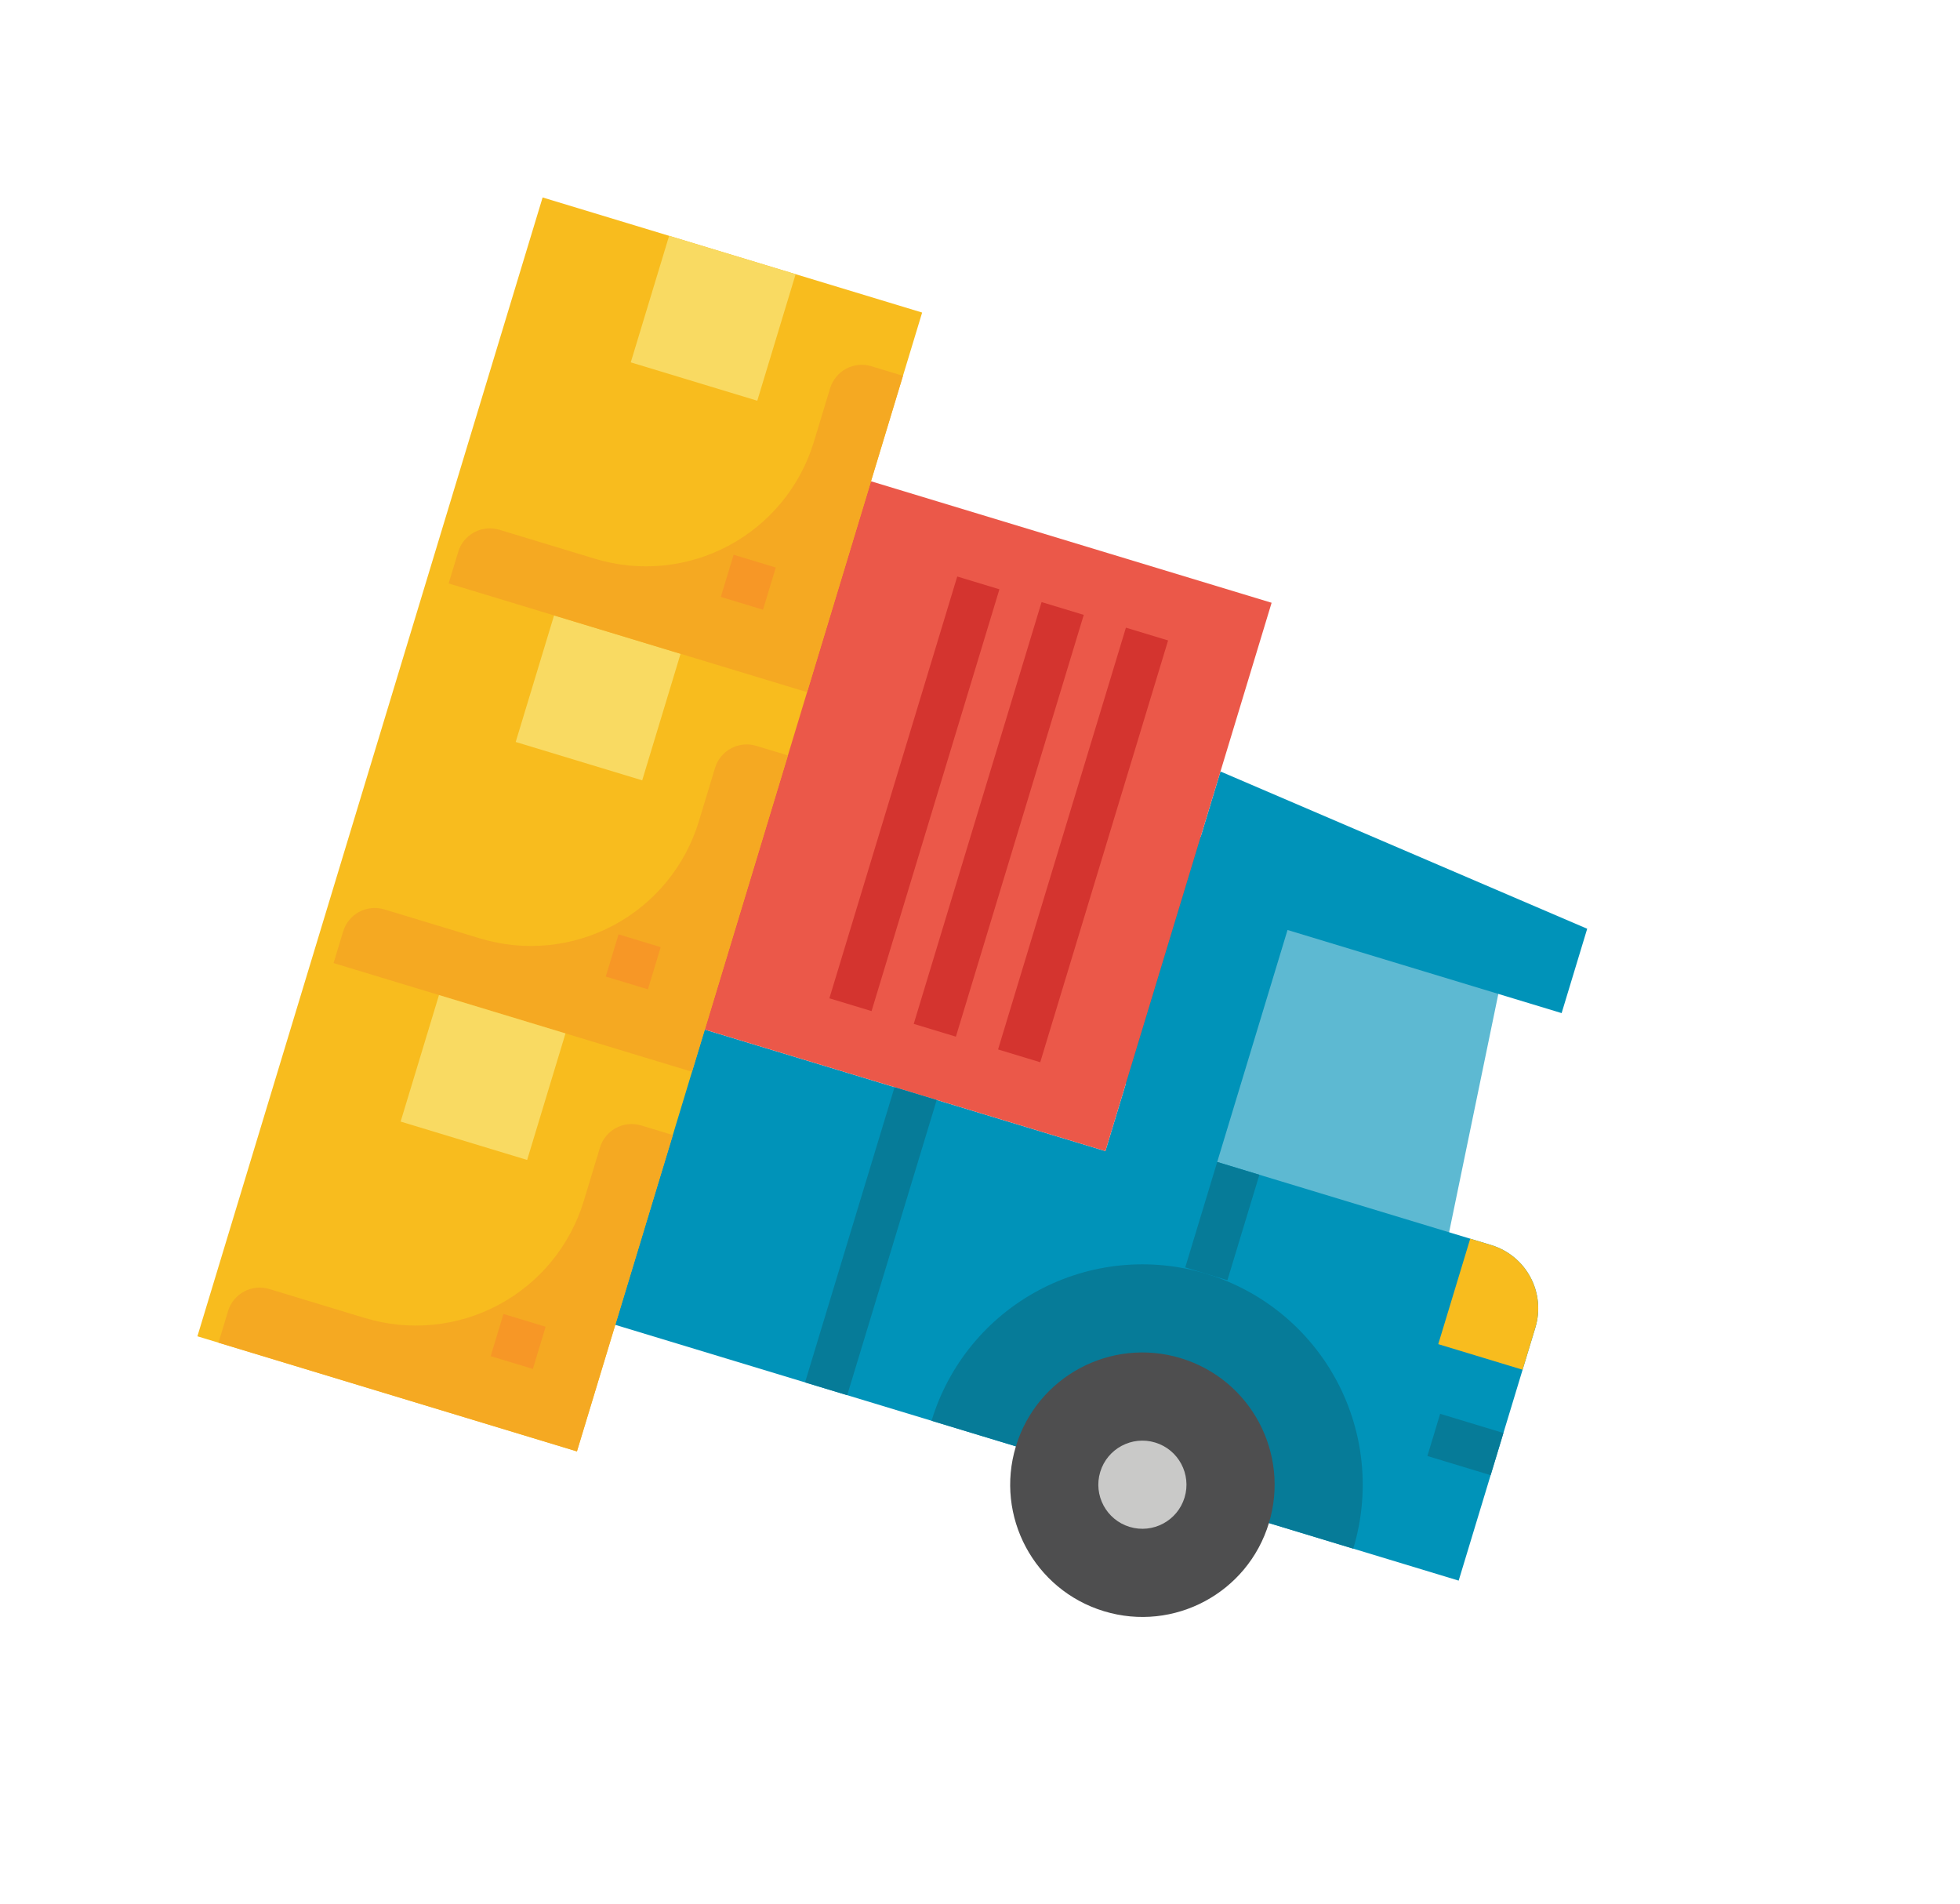 <?xml version="1.0" encoding="UTF-8"?> <svg xmlns="http://www.w3.org/2000/svg" width="278" height="270" viewBox="0 0 278 270" fill="none"> <g filter="url(#filter0_d)"> <mask id="path-1-outside-1" maskUnits="userSpaceOnUse" x="12.456" y="5.529" width="248.149" height="239.48" fill="black"> <rect fill="white" x="12.456" y="5.529" width="248.149" height="239.48"></rect> <path fill-rule="evenodd" clip-rule="evenodd" d="M126.343 39.106C127.144 36.463 125.651 33.672 123.009 32.87L78.748 19.451C76.106 18.649 73.314 20.142 72.513 22.785L26.451 174.706C25.65 177.348 27.142 180.14 29.785 180.941L74.045 194.361C76.688 195.162 79.48 193.669 80.281 191.027L82.82 182.653C83.621 180.01 86.413 178.518 89.055 179.319L129.128 191.469C129.129 191.469 129.129 191.469 129.129 191.469C129.129 191.469 129.129 191.469 129.129 191.469L136.306 193.645C138.949 194.447 140.365 197.257 140.287 200.017C140.054 208.261 145.322 215.971 153.594 218.479C161.867 220.988 170.529 217.501 174.914 210.516C176.382 208.177 179.12 206.626 181.763 207.428L188.94 209.604C188.94 209.604 188.94 209.604 188.94 209.604C188.94 209.603 188.94 209.603 188.94 209.603L199.108 212.686C201.75 213.488 204.542 211.995 205.343 209.352L208.426 199.185C208.426 199.185 208.426 199.185 208.426 199.185C208.426 199.185 208.426 199.185 208.426 199.185L210.24 193.204C210.24 193.204 210.24 193.204 210.24 193.204C210.24 193.204 210.24 193.203 210.24 193.203L212.96 184.231C212.96 184.231 212.96 184.231 212.96 184.231C212.96 184.231 212.96 184.231 212.96 184.231L214.774 178.25C215.495 175.871 215.242 173.302 214.07 171.109C212.897 168.917 210.902 167.28 208.522 166.558L205.532 165.651C205.532 165.651 205.532 165.651 205.532 165.652C205.532 165.652 205.532 165.652 205.531 165.652L203.966 165.177C203.156 164.931 202.667 164.109 202.838 163.28L208.527 135.742C209.06 133.164 211.692 131.599 214.211 132.363C216.577 133.081 219.077 131.744 219.795 129.378L220.824 125.983C221.563 123.545 220.351 120.94 218.01 119.936L174.219 101.161C171.878 100.157 170.666 97.553 171.405 95.115L175.91 80.258C176.711 77.615 175.218 74.823 172.575 74.022L125.325 59.696C122.682 58.895 121.189 56.103 121.991 53.46L126.343 39.106ZM96.965 136C96.965 136 96.965 136 96.965 136C96.965 136 96.965 136 96.965 136L123.879 144.161C123.879 144.161 123.879 144.16 123.879 144.16C123.879 144.16 123.879 144.16 123.879 144.16L96.965 136ZM129.861 145.974C129.861 145.974 129.86 145.974 129.86 145.974C129.86 145.974 129.86 145.974 129.861 145.974L153.785 153.228C153.785 153.228 153.785 153.228 153.785 153.228C153.785 153.228 153.785 153.227 153.785 153.227L129.861 145.974Z"></path> </mask> <path fill-rule="evenodd" clip-rule="evenodd" d="M126.343 39.106C127.144 36.463 125.651 33.672 123.009 32.87L78.748 19.451C76.106 18.649 73.314 20.142 72.513 22.785L26.451 174.706C25.65 177.348 27.142 180.14 29.785 180.941L74.045 194.361C76.688 195.162 79.48 193.669 80.281 191.027L82.82 182.653C83.621 180.01 86.413 178.518 89.055 179.319L129.128 191.469C129.129 191.469 129.129 191.469 129.129 191.469C129.129 191.469 129.129 191.469 129.129 191.469L136.306 193.645C138.949 194.447 140.365 197.257 140.287 200.017C140.054 208.261 145.322 215.971 153.594 218.479C161.867 220.988 170.529 217.501 174.914 210.516C176.382 208.177 179.12 206.626 181.763 207.428L188.94 209.604C188.94 209.604 188.94 209.604 188.94 209.604C188.94 209.603 188.94 209.603 188.94 209.603L199.108 212.686C201.75 213.488 204.542 211.995 205.343 209.352L208.426 199.185C208.426 199.185 208.426 199.185 208.426 199.185C208.426 199.185 208.426 199.185 208.426 199.185L210.24 193.204C210.24 193.204 210.24 193.204 210.24 193.204C210.24 193.204 210.24 193.203 210.24 193.203L212.96 184.231C212.96 184.231 212.96 184.231 212.96 184.231C212.96 184.231 212.96 184.231 212.96 184.231L214.774 178.25C215.495 175.871 215.242 173.302 214.07 171.109C212.897 168.917 210.902 167.28 208.522 166.558L205.532 165.651C205.532 165.651 205.532 165.651 205.532 165.652C205.532 165.652 205.532 165.652 205.531 165.652L203.966 165.177C203.156 164.931 202.667 164.109 202.838 163.28L208.527 135.742C209.06 133.164 211.692 131.599 214.211 132.363C216.577 133.081 219.077 131.744 219.795 129.378L220.824 125.983C221.563 123.545 220.351 120.94 218.01 119.936L174.219 101.161C171.878 100.157 170.666 97.553 171.405 95.115L175.91 80.258C176.711 77.615 175.218 74.823 172.575 74.022L125.325 59.696C122.682 58.895 121.189 56.103 121.991 53.46L126.343 39.106ZM96.965 136C96.965 136 96.965 136 96.965 136C96.965 136 96.965 136 96.965 136L123.879 144.161C123.879 144.161 123.879 144.16 123.879 144.16C123.879 144.16 123.879 144.16 123.879 144.16L96.965 136ZM129.861 145.974C129.861 145.974 129.86 145.974 129.86 145.974C129.86 145.974 129.86 145.974 129.861 145.974L153.785 153.228C153.785 153.228 153.785 153.228 153.785 153.228C153.785 153.228 153.785 153.227 153.785 153.227L129.861 145.974Z" fill="#067B98"></path> <path d="M214.774 178.25L224.344 181.151L214.774 178.25ZM153.785 153.227L156.686 143.658L153.785 153.227ZM153.785 153.228L150.883 162.798L153.785 153.228ZM129.861 145.974L126.959 155.543L129.861 145.974ZM129.861 145.974L132.762 136.404L129.861 145.974ZM123.879 144.16L120.978 153.73L123.879 144.16ZM123.879 144.161L126.781 134.591L123.879 144.161ZM96.965 136L99.867 126.43L96.965 136ZM96.965 136L94.064 145.57L96.965 136ZM125.325 59.696L128.226 50.126L125.325 59.696ZM172.575 74.022L169.674 83.592L172.575 74.022ZM174.219 101.161L170.279 110.352L174.219 101.161ZM212.96 184.231L203.391 181.329L212.96 184.231ZM208.426 199.185L217.996 202.086L208.426 199.185ZM205.343 209.352L195.774 206.451L205.343 209.352ZM188.94 209.604L191.841 200.034L188.94 209.604ZM174.914 210.516L183.384 215.832L174.914 210.516ZM181.763 207.428L184.664 197.858L181.763 207.428ZM136.306 193.645L133.405 203.215L136.306 193.645ZM140.287 200.017L130.291 199.734L140.287 200.017ZM129.129 191.469L126.227 201.039L129.129 191.469ZM129.128 191.469L126.227 201.039L129.128 191.469ZM89.055 179.319L86.154 188.889L89.055 179.319ZM208.527 135.742L198.734 133.719L208.527 135.742ZM203.966 165.177L201.064 174.747L203.966 165.177ZM202.838 163.28L212.631 165.303L202.838 163.28ZM205.531 165.652L208.433 156.082L205.531 165.652ZM75.847 29.021L120.107 42.44L125.91 23.3L81.65 9.881L75.847 29.021ZM36.021 177.607L82.082 25.686L62.943 19.883L16.881 171.804L36.021 177.607ZM76.947 184.791L32.687 171.371L26.884 190.511L71.144 203.931L76.947 184.791ZM73.25 179.751L70.711 188.125L89.851 193.928L92.39 185.555L73.25 179.751ZM132.03 181.899L91.957 169.749L86.154 188.889L126.227 201.039L132.03 181.899ZM139.208 184.076L132.03 181.899L126.227 201.039L133.405 203.215L139.208 184.076ZM156.496 208.91C152.649 207.743 150.174 204.151 150.283 200.3L130.291 199.734C129.934 212.371 137.995 224.199 150.693 228.049L156.496 208.91ZM166.444 205.2C164.396 208.463 160.343 210.076 156.496 208.91L150.693 228.049C163.391 231.899 176.663 226.539 183.384 215.832L166.444 205.2ZM191.841 200.034L184.664 197.858L178.861 216.997L186.038 219.173L191.841 200.034ZM202.009 203.116L191.841 200.034L186.038 219.173L196.206 222.256L202.009 203.116ZM198.856 196.283L195.774 206.451L214.913 212.254L217.996 202.086L198.856 196.283ZM200.67 190.302L198.857 196.283L217.996 202.086L219.81 196.105L200.67 190.302ZM203.39 181.33L200.67 190.302L219.809 196.105L222.53 187.133L203.39 181.33ZM205.204 175.348L203.391 181.329L222.53 187.132L224.344 181.151L205.204 175.348ZM205.251 175.824C205.173 175.678 205.156 175.507 205.204 175.348L224.344 181.151C225.835 176.234 225.311 170.926 222.888 166.394L205.251 175.824ZM205.621 176.128C205.462 176.08 205.329 175.971 205.251 175.824L222.888 166.394C220.465 161.863 216.341 158.479 211.424 156.988L205.621 176.128ZM202.63 175.221L205.621 176.128L211.424 156.988L208.433 156.082L202.63 175.221ZM201.064 174.747L202.63 175.222L208.433 156.082L206.867 155.607L201.064 174.747ZM198.734 133.719L193.045 161.257L212.631 165.303L218.32 137.765L198.734 133.719ZM211.254 123.081L210.225 126.476L229.365 132.279L230.394 128.884L211.254 123.081ZM170.279 110.352L214.069 129.127L221.95 110.746L178.16 91.971L170.279 110.352ZM166.34 77.356L161.835 92.214L180.975 98.017L185.479 83.159L166.34 77.356ZM122.423 69.266L169.674 83.592L175.477 64.452L128.226 50.126L122.423 69.266ZM116.773 36.205L112.421 50.559L131.56 56.362L135.913 42.008L116.773 36.205ZM126.781 134.591L99.867 126.43L94.064 145.57L120.978 153.73L126.781 134.591ZM94.064 145.57L120.978 153.73L126.781 134.59L99.867 126.43L94.064 145.57ZM156.686 143.658L132.762 136.404L126.959 155.544L150.883 162.798L156.686 143.658ZM126.959 155.543L150.883 162.797L156.686 143.658L132.762 136.404L126.959 155.543ZM163.355 156.129C164.945 150.884 162.012 145.272 156.686 143.658L150.883 162.797C145.558 161.183 142.625 155.571 144.215 150.326L163.355 156.129ZM150.883 162.798C156.169 164.4 161.752 161.415 163.355 156.129L144.215 150.326C145.818 145.041 151.401 142.056 156.686 143.658L150.883 162.798ZM139.43 148.875C137.828 154.16 132.244 157.146 126.959 155.543L132.762 136.404C127.477 134.801 121.893 137.787 120.291 143.072L139.43 148.875ZM120.291 143.072C118.7 148.317 121.633 153.929 126.959 155.544L132.762 136.404C138.088 138.019 141.02 143.631 139.43 148.875L120.291 143.072ZM133.449 147.062C135.052 141.775 132.065 136.192 126.781 134.59L120.978 153.73C115.694 152.128 112.707 146.545 114.31 141.259L133.449 147.062ZM120.978 153.73C126.263 155.333 131.847 152.347 133.449 147.062L114.31 141.259C115.912 135.974 121.495 132.988 126.781 134.591L120.978 153.73ZM106.535 138.902C104.932 144.187 99.349 147.172 94.064 145.57L99.867 126.43C94.581 124.828 88.998 127.813 87.395 133.098L106.535 138.902ZM87.395 133.098C85.792 138.385 88.779 143.968 94.064 145.57L99.867 126.43C105.15 128.032 108.138 133.615 106.535 138.902L87.395 133.098ZM128.226 50.126C130.869 50.927 132.362 53.719 131.56 56.362L112.421 50.559C110.017 58.487 114.495 66.862 122.423 69.266L128.226 50.126ZM185.479 83.159C187.883 75.231 183.405 66.856 175.477 64.452L169.674 83.592C167.031 82.791 165.538 79.999 166.34 77.356L185.479 83.159ZM178.16 91.971C180.502 92.975 181.714 95.579 180.975 98.017L161.835 92.214C159.617 99.528 163.254 107.34 170.279 110.352L178.16 91.971ZM230.394 128.884C232.612 121.57 228.975 113.757 221.95 110.746L214.069 129.127C211.727 128.123 210.515 125.519 211.254 123.081L230.394 128.884ZM208.433 156.082C203.148 154.479 197.564 157.465 195.962 162.75L215.101 168.553C213.499 173.838 207.916 176.824 202.63 175.221L208.433 156.082ZM210.059 193.801C215.344 195.403 220.928 192.418 222.53 187.132L203.391 181.329C204.993 176.044 210.577 173.059 215.862 174.661L210.059 193.801ZM222.53 187.133C220.927 192.418 215.344 195.403 210.059 193.801L215.862 174.661C210.576 173.059 204.993 176.044 203.39 181.33L222.53 187.133ZM213.141 183.634C218.418 185.234 221.414 190.811 219.809 196.105L200.67 190.302C199.065 195.596 202.061 201.173 207.338 202.773L213.141 183.634ZM219.81 196.105C221.412 190.82 218.426 185.236 213.141 183.634L207.338 202.773C202.053 201.171 199.067 195.587 200.67 190.302L219.81 196.105ZM205.525 208.754C210.822 210.361 216.397 207.359 217.996 202.086L198.857 196.283C200.455 191.01 206.03 188.009 211.328 189.615L205.525 208.754ZM217.996 202.086C216.393 207.371 210.81 210.357 205.525 208.754L211.328 189.615C206.042 188.012 200.459 190.998 198.856 196.283L217.996 202.086ZM196.206 222.256C204.134 224.66 212.509 220.182 214.913 212.254L195.774 206.451C196.575 203.808 199.367 202.315 202.009 203.116L196.206 222.256ZM186.038 219.173C191.323 220.776 196.907 217.79 198.51 212.505L179.37 206.702C180.972 201.417 186.556 198.431 191.841 200.034L186.038 219.173ZM183.384 215.832C183.2 216.124 182.877 216.494 182.253 216.796C181.561 217.131 180.311 217.437 178.861 216.997L184.664 197.858C176.31 195.325 169.434 200.436 166.444 205.2L183.384 215.832ZM133.405 203.215C131.955 202.776 131.086 201.827 130.696 201.164C130.345 200.567 130.281 200.079 130.291 199.734L150.283 200.3C150.442 194.678 147.562 186.609 139.208 184.076L133.405 203.215ZM119.559 188.567C117.952 193.865 120.954 199.44 126.227 201.039L132.03 181.899C137.303 183.498 140.305 189.073 138.698 194.371L119.559 188.567ZM126.227 201.039C120.942 199.436 117.956 193.853 119.559 188.567L138.698 194.371C140.301 189.085 137.315 183.502 132.03 181.899L126.227 201.039ZM92.39 185.555C91.588 188.197 88.797 189.69 86.154 188.889L91.957 169.749C84.029 167.345 75.654 171.824 73.25 179.751L92.39 185.555ZM211.31 141.933C218.961 144.253 227.045 139.931 229.365 132.279L210.225 126.476C211.11 123.557 214.194 121.908 217.113 122.793L211.31 141.933ZM71.144 203.931C79.072 206.334 87.447 201.856 89.851 193.928L70.711 188.125C71.512 185.482 74.304 183.99 76.947 184.791L71.144 203.931ZM218.32 137.765C217.663 140.946 214.417 142.875 211.31 141.933L217.113 122.793C208.966 120.323 200.456 125.382 198.734 133.719L218.32 137.765ZM16.881 171.804C14.477 179.732 18.956 188.107 26.884 190.511L32.687 171.371C35.329 172.173 36.822 174.964 36.021 177.607L16.881 171.804ZM206.867 155.607C211.007 156.862 213.506 161.067 212.631 165.303L193.045 161.257C191.827 167.151 195.305 173.001 201.064 174.747L206.867 155.607ZM120.107 42.44C117.464 41.639 115.972 38.847 116.773 36.205L135.913 42.008C138.316 34.08 133.838 25.704 125.91 23.3L120.107 42.44ZM198.51 212.505C196.909 217.783 191.331 220.778 186.038 219.173L191.841 200.034C186.549 198.429 180.97 201.424 179.37 206.702L198.51 212.505ZM195.962 162.75C197.565 157.462 203.15 154.48 208.433 156.082L202.63 175.222C207.913 176.823 213.498 173.841 215.101 168.553L195.962 162.75ZM81.65 9.881C73.722 7.477 65.347 11.956 62.943 19.883L82.082 25.686C81.281 28.329 78.489 29.822 75.847 29.021L81.65 9.881Z" fill="white" mask="url(#path-1-outside-1)"></path> <path d="M163.5 161.071L173.341 113.435L210.791 124.789L200.949 172.426L163.5 161.071Z" fill="#5DB9D2"></path> <path d="M78.289 176.054L203.893 214.137L214.774 178.25C215.495 175.871 215.242 173.302 214.07 171.11C212.897 168.917 210.902 167.28 208.522 166.558L169.645 154.771L179.619 121.875L218.496 133.662L222.123 121.7L170.107 99.398L153.785 153.228L90.984 134.187L78.289 176.054Z" fill="#0093B9"></path> <path d="M129.129 191.469C131.534 183.538 136.991 176.886 144.3 172.978C151.609 169.07 160.17 168.226 168.102 170.631C176.033 173.036 182.685 178.493 186.593 185.801C190.501 193.11 191.345 201.672 188.94 209.604L129.129 191.469Z" fill="#067B98"></path> <path d="M153.594 218.479C163.504 221.484 173.974 215.886 176.978 205.976C179.983 196.067 174.385 185.597 164.475 182.593C154.565 179.588 144.096 185.186 141.091 195.096C138.087 205.006 143.685 215.475 153.594 218.479Z" fill="#4E4E4F"></path> <path d="M157.221 206.518C160.524 207.519 164.014 205.654 165.016 202.35C166.017 199.047 164.151 195.557 160.848 194.556C157.545 193.554 154.055 195.42 153.053 198.723C152.052 202.027 153.918 205.516 157.221 206.518Z" fill="#C9C9C8"></path> <path d="M102.596 52.806L177.361 75.474L153.786 153.229L79.022 130.56L102.596 52.806Z" fill="#EB5849"></path> <path d="M73.963 18L127.794 34.321L78.83 195.812L25 179.49L73.963 18Z" fill="#F8BC1E"></path> <path d="M75.586 77.27L93.529 82.711L88.089 100.654L70.145 95.214L75.586 77.27Z" fill="#F9DA62"></path> <path d="M91.907 23.44L109.85 28.881L104.41 46.824L86.466 41.384L91.907 23.44Z" fill="#F9DA62"></path> <path d="M108.752 97.123L104.266 95.763C103.077 95.403 101.792 95.529 100.696 96.115C99.6 96.702 98.781 97.699 98.42 98.889L96.119 106.479C94.204 112.794 89.859 118.089 84.04 121.201C78.221 124.312 71.404 124.985 65.089 123.071L51.518 118.956C50.328 118.595 49.044 118.722 47.947 119.308C46.851 119.894 46.032 120.892 45.672 122.082L44.312 126.567L95.151 141.982L108.752 97.123Z" fill="#F5A922"></path> <path d="M125.073 43.292L120.587 41.932C119.398 41.572 118.113 41.698 117.017 42.284C115.921 42.87 115.102 43.868 114.741 45.058L112.44 52.648C110.525 58.963 106.18 64.258 100.361 67.37C94.542 70.481 87.725 71.154 81.41 69.24L67.839 65.125C66.649 64.764 65.365 64.891 64.268 65.477C63.172 66.063 62.353 67.061 61.993 68.251L60.633 72.736L111.472 88.151L125.073 43.292Z" fill="#F5A922"></path> <path d="M84.732 122.495L90.713 124.309L88.9 130.29L82.919 128.476L84.732 122.495Z" fill="#F79726"></path> <path d="M59.265 131.101L77.208 136.541L71.768 154.484L53.824 149.044L59.265 131.101Z" fill="#F9DA62"></path> <path d="M92.431 150.953L87.945 149.593C86.756 149.233 85.471 149.359 84.375 149.945C83.279 150.532 82.46 151.529 82.099 152.719L79.798 160.31C77.883 166.624 73.538 171.92 67.719 175.031C61.9 178.142 55.083 178.815 48.768 176.901L35.197 172.786C34.007 172.425 32.723 172.552 31.626 173.138C30.53 173.724 29.711 174.722 29.351 175.912L27.991 180.398L78.83 195.812L92.431 150.953Z" fill="#F5A922"></path> <path d="M68.411 176.325L74.392 178.139L72.579 184.12L66.598 182.306L68.411 176.325Z" fill="#F79726"></path> <path d="M101.053 68.665L107.034 70.478L105.221 76.46L99.24 74.646L101.053 68.665Z" fill="#F79726"></path> <path d="M123.88 144.161L129.861 145.975L117.167 187.842L111.186 186.029L123.88 144.161Z" fill="#067B98"></path> <path d="M205.532 165.652L200.998 180.605L212.96 184.232L214.774 178.251C215.495 175.872 215.242 173.303 214.07 171.11C212.897 168.918 210.902 167.281 208.522 166.559L205.532 165.652Z" fill="#F8BC1E"></path> <path d="M169.645 154.771L175.626 156.585L171.093 171.538L165.111 169.724L169.645 154.771Z" fill="#067B98"></path> <path d="M156.697 79.005L162.678 80.818L144.543 140.63L138.562 138.816L156.697 79.005Z" fill="#D4342F"></path> <path d="M144.734 75.378L150.716 77.191L132.581 137.003L126.6 135.189L144.734 75.378Z" fill="#D4342F"></path> <path d="M132.772 71.751L138.753 73.564L120.619 133.376L114.638 131.562L132.772 71.751Z" fill="#D4342F"></path> <path d="M201.269 190.483L210.24 193.204L208.427 199.185L199.455 196.465L201.269 190.483Z" fill="#067B98"></path> </g> <defs> <filter id="filter0_d" x="0.529" y="0.528" width="277.358" height="269.023" filterUnits="userSpaceOnUse" color-interpolation-filters="sRGB"> <feFlood flood-opacity="0" result="BackgroundImageFix"></feFlood> <feColorMatrix in="SourceAlpha" type="matrix" values="0 0 0 0 0 0 0 0 0 0 0 0 0 0 0 0 0 0 127 0" result="hardAlpha"></feColorMatrix> <feOffset dx="3" dy="10"></feOffset> <feGaussianBlur stdDeviation="7.5"></feGaussianBlur> <feComposite in2="hardAlpha" operator="out"></feComposite> <feColorMatrix type="matrix" values="0 0 0 0 0 0 0 0 0 0 0 0 0 0 0 0 0 0 0.1 0"></feColorMatrix> <feBlend mode="normal" in2="BackgroundImageFix" result="effect1_dropShadow"></feBlend> <feBlend mode="normal" in="SourceGraphic" in2="effect1_dropShadow" result="shape"></feBlend> </filter> </defs> </svg> 